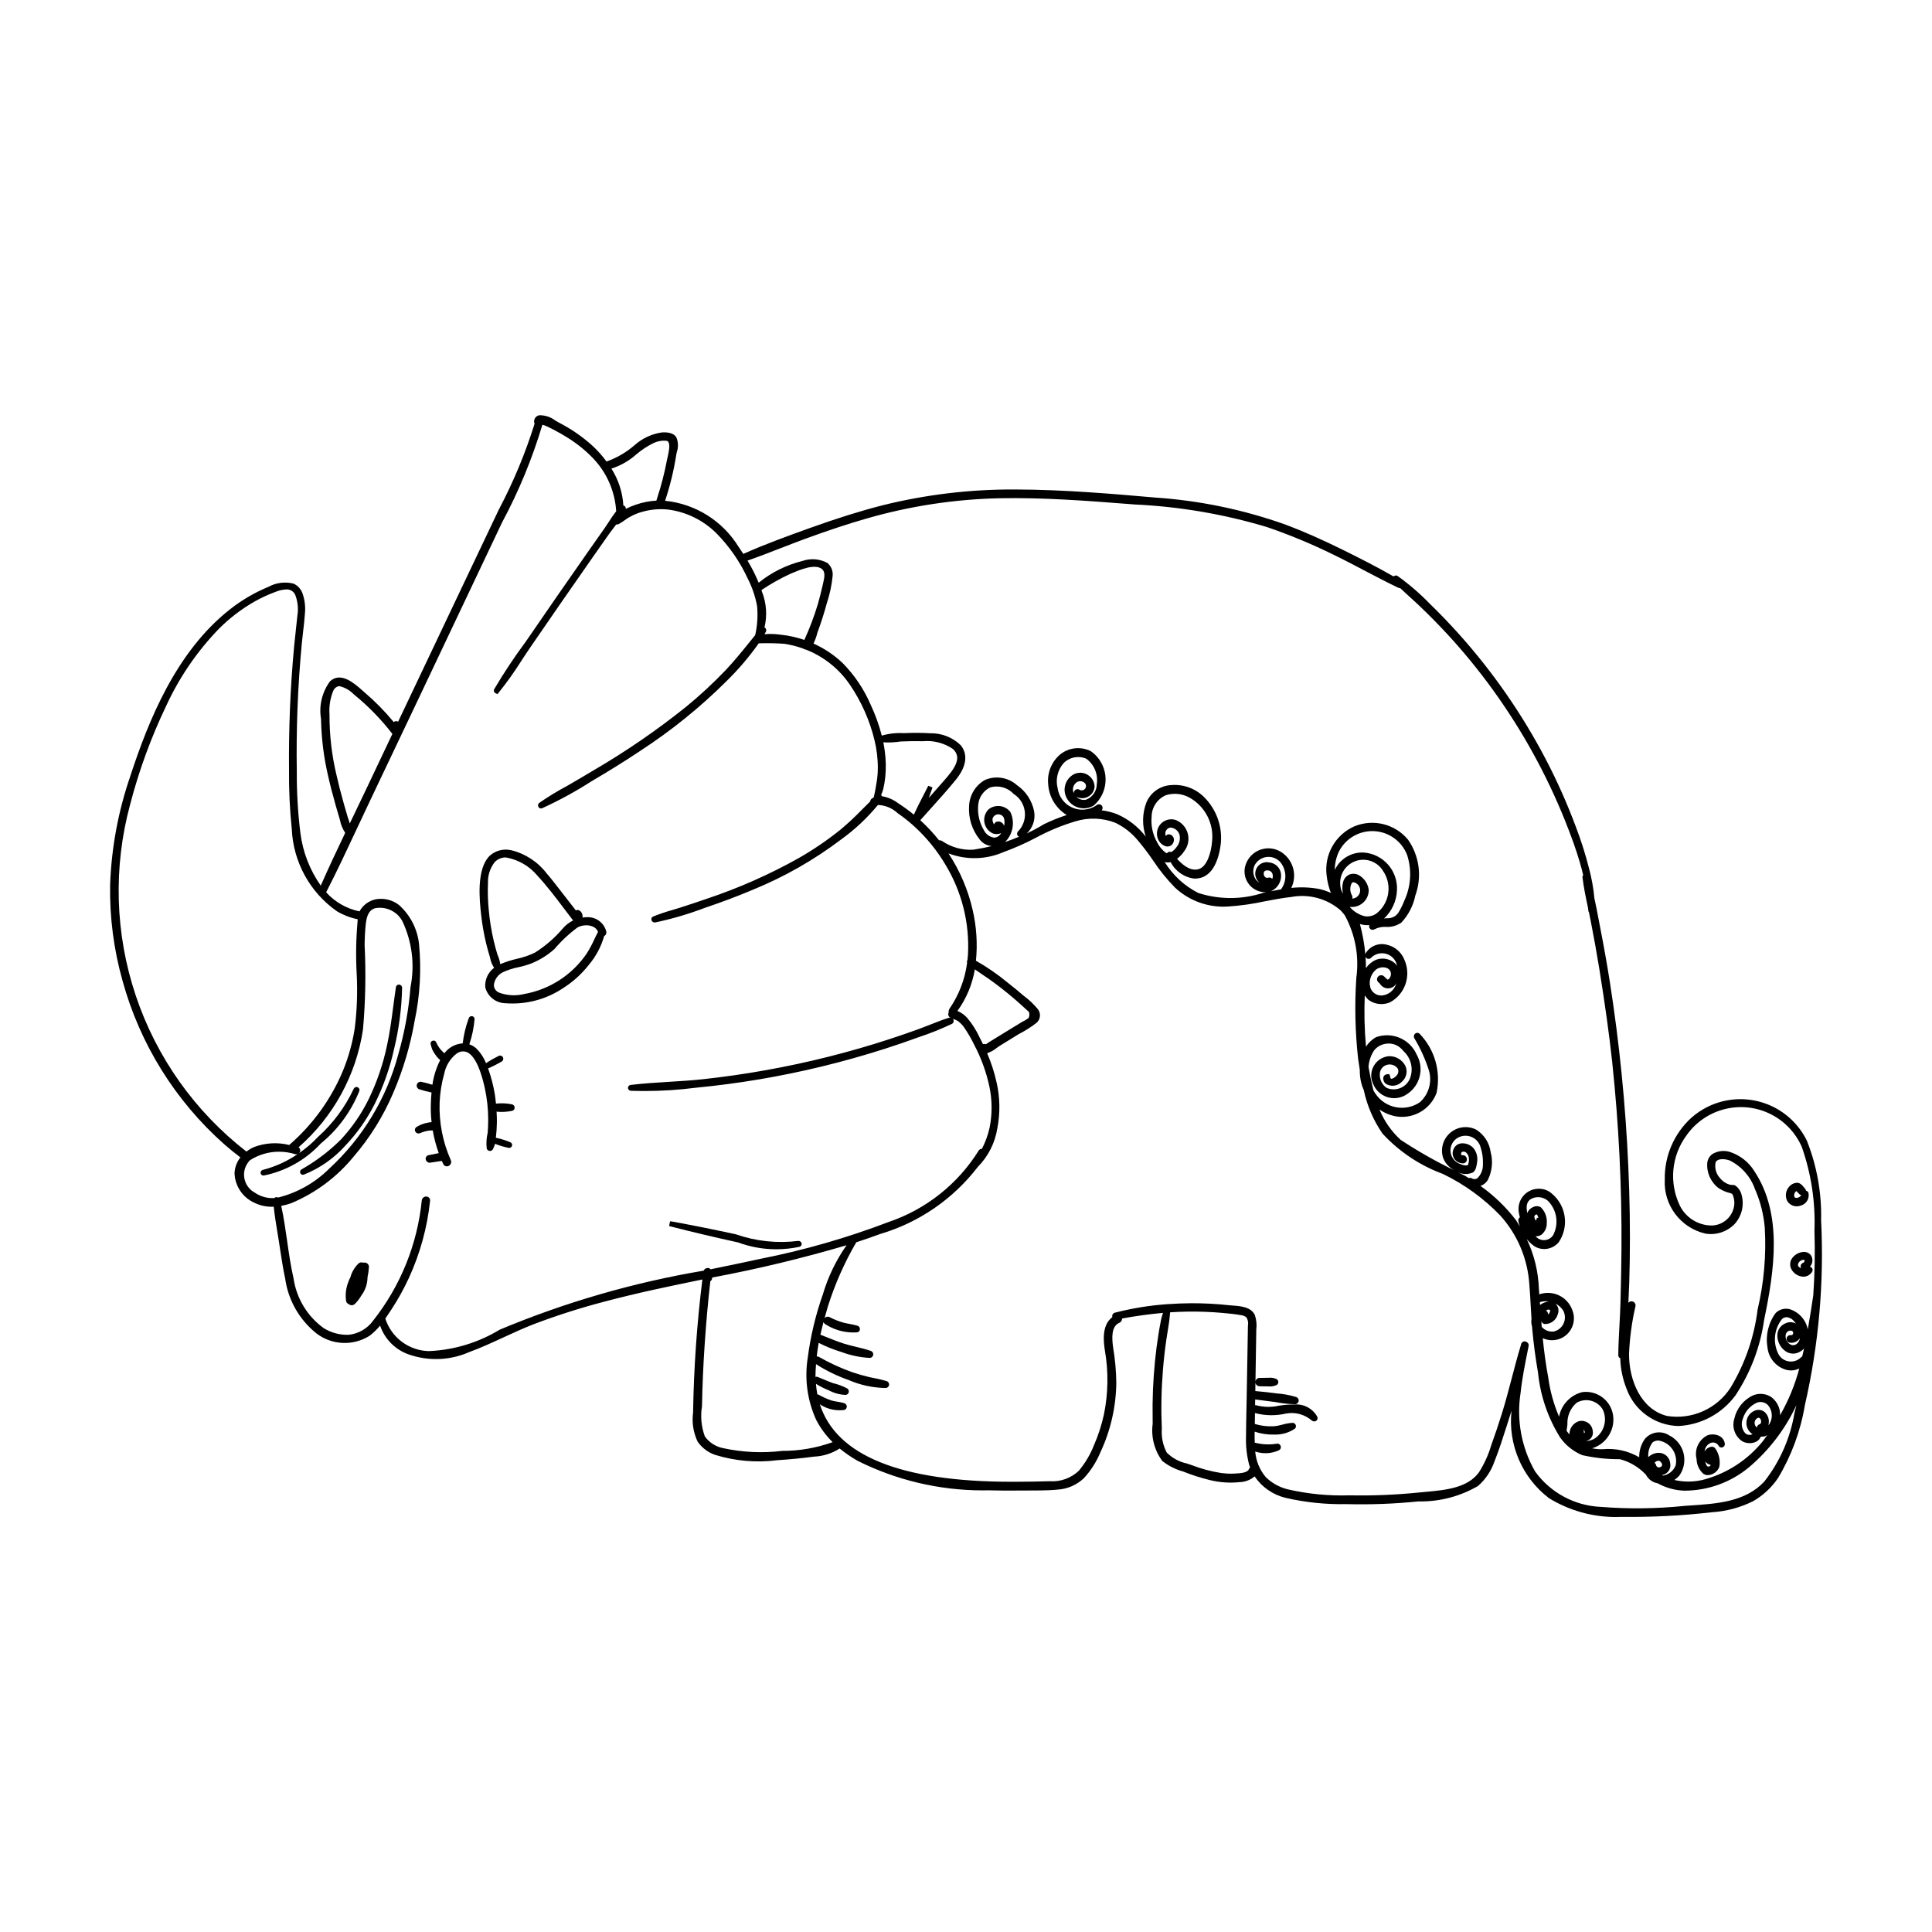 <?xml version="1.0" encoding="UTF-8"?>
<!-- Uploaded to: SVG Repo, www.svgrepo.com, Generator: SVG Repo Mixer Tools -->
<svg fill="#000000" width="800px" height="800px" version="1.1" viewBox="144 144 512 512" xmlns="http://www.w3.org/2000/svg">
 <g>
  <path d="m224.26 455.33c0.094 0 0.188-0.02 0.277-0.047 4.184-1.668 7.926-4.277 10.938-7.629 3.144-3.297 5.785-7.043 7.832-11.113 2.309-4.644 4.035-9.555 5.148-14.621 1.281-5.297 1.988-10.711 2.109-16.156 0-0.438-0.344-0.797-0.777-0.824-0.203-0.027-0.41 0.027-0.574 0.156-0.16 0.125-0.266 0.312-0.285 0.52-0.262 1.711-0.488 3.434-0.715 5.152-0.441 3.34-0.895 6.793-1.621 10.148-1.023 4.945-2.652 9.746-4.848 14.293-1.914 3.918-4.398 7.535-7.363 10.734-3.129 3.121-6.66 5.805-10.508 7.977-0.328 0.203-0.453 0.625-0.285 0.977 0.121 0.266 0.383 0.438 0.672 0.434z"/>
  <path d="m339.6 473.26c3.238 1.195 6.66 1.809 10.113 1.809 2.074 0 4.144-0.219 6.172-0.652 0.203-0.066 0.371-0.211 0.469-0.402l0.125-0.355-0.074-0.242c-0.125-0.379-0.504-0.617-0.902-0.559-5.559 0.688-11.199 0.09-16.488-1.754-5.559-1.211-11.211-2.348-16.773-3.367l-0.664-0.082-0.262 1.258 0.605 0.156c5.328 1.371 10.969 2.711 17.68 4.191z"/>
  <path d="m260.36 451.76c0.246-0.023 0.492-0.059 0.734-0.102 0.117 0.27 0.238 0.547 0.367 0.816 0.168 0.375 0.539 0.617 0.949 0.617 0.156 0 0.312-0.031 0.457-0.098 0.285-0.125 0.508-0.355 0.621-0.648 0.113-0.289 0.105-0.613-0.02-0.895-2.133-4.781-3.144-9.988-2.965-15.219 0.105-2.621 0.52-5.223 1.238-7.746 0.422-2.133 1.617-4.035 3.359-5.34 0.785-0.543 1.785-0.656 2.668-0.305 1.332 0.59 3.227 2.731 4.719 9.574 0.586 2.707 0.887 5.473 0.891 8.246 0.004 1.219-0.055 2.465-0.148 3.606h-0.004c-0.316 1.344-0.398 2.734-0.238 4.106 0.145 0.477 0.648 0.746 1.125 0.602 0.215-0.07 0.398-0.219 0.512-0.414 0.242-0.457 0.434-0.938 0.562-1.441 1.207 0.488 2.457 0.855 3.734 1.098 0.355-0.004 0.668-0.234 0.77-0.574 0.113-0.371-0.07-0.77-0.43-0.922-1.184-0.504-2.41-0.895-3.668-1.168l-0.188-0.02c0.16-1.332 0.254-2.695 0.277-4.059 0.016-0.957-0.031-1.922-0.082-2.879 0.441 0.043 0.883 0.082 1.328 0.082l0.004-0.004c0.949-0.004 1.898-0.102 2.828-0.297 0.465-0.145 0.727-0.637 0.586-1.102-0.094-0.305-0.344-0.535-0.652-0.609-1.402-0.281-2.844-0.348-4.266-0.195-0.086-0.824-0.156-1.648-0.293-2.461-0.387-2.344-0.988-4.644-1.793-6.875l0.07-0.016h-0.004c1.23-0.535 2.422-1.145 3.578-1.828 0.379-0.242 0.504-0.738 0.281-1.129-0.219-0.391-0.711-0.539-1.109-0.336-1.16 0.574-2.285 1.215-3.371 1.922-0.582-1.48-1.469-2.82-2.602-3.938-0.527-0.465-1.145-0.824-1.809-1.055 0.73-2.156 1.199-4.394 1.391-6.664 0.008-0.379-0.254-0.711-0.625-0.789-0.371-0.078-0.746 0.121-0.891 0.469-0.816 2.168-1.363 4.43-1.629 6.731-1.93 0.125-3.703 1.086-4.863 2.629-0.328-0.297-0.641-0.609-0.93-0.926-0.492-0.582-0.898-1.234-1.211-1.93-0.066-0.195-0.215-0.355-0.402-0.441-0.191-0.086-0.406-0.09-0.602-0.016-0.383 0.121-0.598 0.523-0.488 0.91 0.113 0.484 0.258 0.957 0.43 1.422 0.215 0.453 0.473 0.887 0.77 1.289 0.367 0.562 0.812 1.062 1.328 1.492-1.047 2.055-1.742 4.266-2.062 6.547-0.949-0.309-1.914-0.566-2.891-0.77-0.266-0.066-0.547-0.023-0.777 0.117-0.238 0.141-0.406 0.371-0.469 0.641-0.121 0.52 0.176 1.051 0.688 1.219 1.051 0.34 2.125 0.617 3.211 0.832-0.098 1-0.156 2.066-0.184 3.184-0.039 1.562 0.027 3.129 0.199 4.688-0.316 0.008-0.633 0.047-0.941 0.117-1.066 0.18-2.09 0.566-3.012 1.137-0.434 0.242-0.59 0.785-0.355 1.223 0.23 0.457 0.785 0.648 1.254 0.43 0.785-0.348 1.617-0.582 2.473-0.688 0.285-0.035 0.59-0.02 0.891-0.031 0.355 2.047 0.887 4.059 1.594 6.016l-2.684 0.535c-0.25 0.043-0.473 0.188-0.617 0.398-0.148 0.211-0.203 0.473-0.156 0.723 0.059 0.297 0.234 0.559 0.492 0.719 0.254 0.16 0.566 0.207 0.859 0.129z"/>
  <path d="m272.85 394.09c0.297 1.215 0.641 2.461 1.008 3.629h-0.004c0.172 0.984 0.543 1.926 1.09 2.766-1.621 1.207-2.504 3.164-2.34 5.176 0.625 2.438 2.797 4.156 5.312 4.203 0.633 0.051 1.266 0.074 1.898 0.074 4.793 0 9.473-1.426 13.449-4.098 2.609-1.652 4.91-3.742 6.809-6.176 1.871-2.215 3.246-4.805 4.035-7.59 0.258-0.133 0.453-0.363 0.539-0.641 0.055-0.184 0.062-0.375 0.027-0.559-0.547-2.191-2.484-3.75-4.742-3.812-0.523-0.016-1.047 0.016-1.562 0.094 0.137-0.766-0.223-1.531-0.898-1.914-0.27-0.141-0.598-0.129-0.855 0.039l-4.406-5.668c-1.066-1.383-2.168-2.812-3.312-4.121-2.336-3.074-5.66-5.254-9.41-6.172-2.004-0.469-4.109 0.055-5.652 1.414-3.688 3.5-2.738 12.023-2.332 15.664 0.285 2.59 0.734 5.16 1.348 7.691zm28.586-1.012v-0.004c-0.57 1.262-1.227 2.481-1.969 3.644-3.856 5.66-9.836 9.523-16.578 10.711-2.191 0.543-4.496 0.414-6.617-0.371-0.82-0.328-1.371-1.117-1.391-2.004 0.164-1.469 1.07-2.758 2.402-3.406 1.305-0.605 2.68-1.051 4.094-1.324 1.207-0.254 2.391-0.602 3.539-1.043 2.215-0.91 4.258-2.195 6.035-3.793 1.816-2.144 3.879-4.07 6.141-5.734 0.703-0.359 1.484-0.543 2.277-0.539 0.598-0.008 1.188 0.109 1.738 0.344 0.637 0.254 1.137 0.762 1.383 1.402-0.375 0.699-0.719 1.41-1.055 2.113zm-15.703 3.398-0.004-0.004c-1.52 0.734-3.121 1.281-4.769 1.629-1.5 0.34-2.965 0.812-4.383 1.414-0.133-0.891-0.387-1.754-0.762-2.574-0.367-1.211-0.695-2.434-0.977-3.637-0.625-2.672-1.062-5.387-1.309-8.121-0.242-2.41-0.312-4.84-0.207-7.262-0.059-1.949 0.559-3.859 1.746-5.41 0.758-0.832 1.84-1.301 2.969-1.281h0.043c3.297 0.582 6.277 2.32 8.406 4.906 2.488 2.684 4.762 5.691 6.957 8.602 0.797 1.055 1.59 2.102 2.441 3.191-1.09 0.535-2.055 1.293-2.828 2.227-2.109 2.465-4.578 4.594-7.328 6.316z"/>
  <path d="m626.61 467.36c0.172-7.215-1.113-14.391-3.781-21.098-2.293-4.668-6.344-8.238-11.262-9.918-4.922-1.684-10.309-1.34-14.977 0.949-1.574 0.773-3.039 1.754-4.352 2.918-4.602 4.188-7.176 10.156-7.055 16.379-0.371 6.746 4.156 12.789 10.742 14.32 2.848 0.488 5.754-0.457 7.766-2.531 1.855-2.031 2.566-4.856 1.902-7.519-0.219-1.125-0.875-2.117-1.828-2.754-0.363-0.086-0.738-0.121-1.109-0.102-0.395-0.082-0.77-0.215-1.129-0.398-0.68-0.355-1.277-0.848-1.754-1.449-1.012-1.121-1.43-2.66-1.117-4.137 0.605-1.219 2.812-0.836 3.738-0.48v-0.004c3.125 1.555 5.523 4.269 6.68 7.562 1.426 3.25 2.305 6.711 2.606 10.242 0.422 7.281-0.215 14.586-1.891 21.684-0.91 7.336-3.356 14.398-7.18 20.727-1.777 2.738-4.309 4.902-7.293 6.234-2.981 1.328-6.281 1.766-9.508 1.262-6.992-1.746-10.109-9.516-10.102-16.414 0.18-4.277 0.754-8.531 1.715-12.703 0.105-0.578-0.27-1.133-0.844-1.25-0.391-0.09-0.797 0.062-1.039 0.383 0.184-3.5 0.301-7.109 0.359-10.996 0.129-8.309 0-16.707-0.375-24.965h0.004c-0.723-16.488-2.367-32.922-4.926-49.227-0.695-4.402-1.504-8.969-2.477-13.965l-0.43-2.25c-0.367-1.949-0.738-3.918-1.16-5.785-0.25-2.684-0.723-5.34-1.422-7.941-0.93-3.676-2.074-7.297-3.422-10.836-2.316-6.242-5.023-12.324-8.109-18.219-6.242-11.91-13.941-23-22.918-33.016-2.445-2.731-5.039-5.43-7.695-8.008-2.621-2.715-5.484-5.188-8.551-7.391-0.344-0.242-0.809-0.199-1.105 0.098-4.394-2.527-8.961-4.832-13.258-6.961-5.644-2.793-10.676-5.012-15.398-6.789l-0.004 0.004c-11.113-3.957-22.723-6.367-34.492-7.16-10.77-0.941-24.172-2.117-37.043-2.141-11.906-0.078-23.777 1.34-35.332 4.215-5.824 1.492-12.109 3.465-19.23 6.023-5.82 2.098-11.836 4.266-17.566 6.832-0.426-0.66-0.859-1.312-1.293-1.938v0.004c-4.238-6.848-11.422-11.336-19.438-12.141 1.316-3.945 2.305-7.996 2.949-12.105 0.035-0.238 0.094-0.504 0.152-0.789 0.453-1.289 0.41-2.699-0.129-3.953-0.617-0.953-1.875-1.387-3.797-1.273v-0.004c-2.699 0.391-5.227 1.57-7.262 3.387-2.184 1.898-4.707 3.367-7.438 4.328-1.094-1.492-2.328-2.883-3.68-4.144-2.723-2.461-5.758-4.551-9.027-6.215-0.23-0.121-0.5-0.281-0.789-0.457-1.223-0.953-2.731-1.465-4.277-1.449-0.438 0.062-0.828 0.297-1.09 0.652s-0.371 0.797-0.305 1.234c0.016 0.129 0.055 0.258 0.105 0.383-2.457 7.852-5.625 15.457-9.469 22.727l-11.695 24.617c-5.004 10.531-10.004 21.062-14.996 31.598v0.004c-0.172-0.094-0.359-0.148-0.555-0.152-0.227 0.008-0.445 0.098-0.613 0.25-2.332-2.828-4.902-5.449-7.691-7.832-0.215-0.184-0.449-0.391-0.695-0.609-2.102-1.863-5.617-4.969-8.488-2.371-2.125 2.875-2.988 6.496-2.387 10.02l0.02 0.844c0.141 4.711 0.742 9.395 1.801 13.984 0.547 2.469 1.234 5.144 2.098 8.176 0.355 1.258 0.723 2.516 1.086 3.707v-0.004c0.227 1.23 0.703 2.402 1.398 3.445-2.203 4.602-4.414 9.293-6.477 13.984-2.906-4.129-4.762-8.91-5.394-13.922-0.668-5.383-0.988-10.801-0.953-16.223-0.098-5.668-0.031-11.418 0.191-17.082 0.223-5.676 0.609-11.41 1.145-17.043 0.098-1.035 0.219-2.07 0.34-3.106 0.184-1.547 0.367-3.144 0.473-4.707v-0.004c0.18-1.781-0.027-3.582-0.609-5.273-0.398-1.184-1.266-2.152-2.398-2.672-2.266-0.57-4.664-0.258-6.707 0.875-3.664 1.512-7.098 3.527-10.203 5.988-14.234 11.188-21.562 29.473-26.355 44.141v0.004c-3.195 9.266-4.996 18.957-5.352 28.75-0.152 8.645 0.965 17.262 3.316 25.574 4.598 16.691 13.93 31.691 26.871 43.191 1.355 1.188 2.773 2.344 4.34 3.539v-0.004c-0.945 1.188-1.488 2.644-1.555 4.164 0.098 3.258 1.969 6.199 4.879 7.668 1.688 0.906 3.594 1.332 5.508 1.234 0.23 2.25 0.602 4.5 0.961 6.688 0.141 0.852 0.281 1.703 0.414 2.555l0.301 1.957c0.391 2.578 0.793 5.238 1.348 7.789 0.789 5.734 3.75 10.949 8.27 14.566 4.098 3.148 9.719 3.41 14.09 0.66 1.035-0.793 1.973-1.699 2.805-2.707 1.238 3.629 4.102 6.473 7.734 7.691 5.184 1.773 10.844 1.539 15.859-0.664 3.113-1.141 6.164-2.547 9.113-3.91 2.617-1.207 5.324-2.453 8.043-3.504h0.004c5.977-2.269 12.074-4.223 18.258-5.852 8.922-2.391 18.164-4.301 26.395-5.984v0.004c-1.449 11.691-2.273 23.453-2.461 35.234-0.355 2.637 0.059 5.316 1.195 7.723 1.141 1.652 2.785 2.894 4.691 3.535 5.305 1.621 10.895 2.102 16.398 1.402 3.312-0.215 6.641-0.535 9.84-0.961l0.004 0.004c2.387-0.117 4.703-0.855 6.715-2.148 1.504 1.23 3.109 2.332 4.801 3.285 10.262 5.125 21.57 7.797 33.039 7.812 0.48 0 0.965-0.004 1.441-0.016 2.832 0.078 5.891 0.098 9.352 0.055 3.012-0.039 6.106 0.059 9.102-0.242 2.613-0.152 5.09-1.227 6.988-3.027 1.844-2.008 3.32-4.324 4.367-6.844 2.719-5.793 4.156-12.102 4.223-18.496-0.043-3.106-0.324-6.203-0.84-9.262-0.363-2.594-0.508-5.684 1.664-6.586h-0.004c0.453-0.188 0.734-0.641 0.711-1.129 3.562-0.664 7.191-1.16 10.832-1.492-0.188 0.582-0.348 1.16-0.488 1.742-0.27 1.293-0.488 2.598-0.699 3.898-0.359 2.199-0.664 4.535-0.926 7.144h0.004c-0.508 5.062-0.719 10.148-0.625 15.238 0.012 0.438 0.012 0.898 0.012 1.371h-0.004c-0.461 3.496 0.457 7.035 2.559 9.863 1.637 1.289 3.516 2.234 5.523 2.785 2.312 0.93 4.691 1.691 7.113 2.277 2.551 0.625 5.191 0.809 7.805 0.539 1.473-0.035 2.891-0.57 4.019-1.523 1.93 2.848 4.856 4.875 8.199 5.684 5.281 1.215 10.695 1.773 16.113 1.664 6.367 0.164 12.734-0.074 19.07-0.719 0.223 0.004 0.441 0.004 0.66 0.004 5.332 0 10.566-1.418 15.172-4.102 1.98-1.742 3.469-3.965 4.332-6.457 1.191-2.973 2.18-6.066 3.133-9.059l0.145-0.438c0.418-1.309 0.84-2.637 1.258-3.977v0.004c-0.977 8.93 2.793 17.723 9.934 23.172 5.328 3.262 11.457 4.988 17.707 4.988 0.5 0 1.008-0.012 1.52-0.035 8.012 0.098 16.023-0.316 23.984-1.234 3.762-0.238 7.438-1.223 10.816-2.891 2.656-1.508 4.93-3.609 6.644-6.141 3.574-5.938 5.996-12.496 7.133-19.332 3.684-16.066 5.129-32.566 4.301-49.031zm-58.398 75.98c-6.926-0.305-13.328-3.758-17.387-9.375-3.613-6.293-4.977-13.633-3.859-20.805 0.41-3.856 1.191-7.742 1.949-11.508l0.188-0.926c0.117-0.57-0.242-1.117-1.043-1.266-0.465 0-0.867 0.328-0.961 0.781l-0.074 0.32c-0.867 2.848-1.633 5.769-2.375 8.602-0.809 3.078-1.645 6.262-2.602 9.348-0.891 2.867-1.855 5.742-2.883 8.582-0.746 2.508-1.836 4.902-3.242 7.109-3.016 4.144-8.887 4.68-14.055 5.156-0.602 0.055-1.191 0.109-1.758 0.168l-0.004-0.004c-6.129 0.629-12.297 0.883-18.457 0.758-5.508 0.176-11.02-0.359-16.391-1.594-2.195-0.535-4.207-1.656-5.82-3.242-1.609-1.914-2.586-4.285-2.789-6.777 2.074 0.703 4.34 0.578 6.324-0.348 0.387-0.215 0.57-0.68 0.43-1.105-0.129-0.422-0.543-0.688-0.98-0.629-1.969 0.328-3.981 0.234-5.906-0.27-0.039-1.004-0.039-1.996-0.023-2.914 1.68 0.566 3.449 0.828 5.223 0.773 1.949 0.07 3.867-0.484 5.473-1.586 0.164-0.176 0.254-0.41 0.246-0.652s-0.113-0.473-0.289-0.637c-0.172-0.152-0.395-0.238-0.625-0.234-0.906 0.059-1.805 0.219-2.676 0.477-0.777 0.223-1.57 0.371-2.375 0.438-1.668 0.074-3.336-0.133-4.938-0.617l0.047-2.891c2.699 0.719 5.531 0.762 8.254 0.121 2.445-0.441 4.961 0.25 6.836 1.879 0.168 0.145 0.383 0.219 0.602 0.219 0.195 0 0.391-0.062 0.551-0.172 0.34-0.254 0.449-0.715 0.258-1.094-1.223-2.176-3.606-3.438-6.094-3.223-1.355-0.008-2.711 0.098-4.047 0.316-2.027 0.461-4.137 0.414-6.141-0.137-0.066-0.023-0.121 0.02-0.188 0.012l0.023-1.527c0.828 0.109 1.66 0.219 2.484 0.324 0.934 0.117 1.871 0.234 2.766 0.355v-0.008c1.762 0.359 3.547 0.555 5.344 0.59 0.477-0.02 0.871-0.379 0.934-0.855 0.059-0.473-0.23-0.922-0.688-1.062-1.707-0.508-3.465-0.832-5.246-0.957-1.766-0.227-3.652-0.461-5.559-0.613l0.035-2.269v-0.004c0.035 0.543 0.477 0.969 1.02 0.992 0.793 0.035 1.574 0.043 2.367 0.043 0.152 0.016 0.301 0.023 0.453 0.023h-0.004c0.621 0 1.234-0.133 1.797-0.387 0.43-0.266 0.559-0.828 0.297-1.254-0.105-0.141-0.234-0.258-0.387-0.348-0.668-0.285-1.398-0.391-2.125-0.312-0.801 0-1.594 0.012-2.394 0.039-0.559 0.031-1.004 0.484-1.02 1.043l0.219-13.828v-0.004c0.164-1.297 0.039-2.621-0.371-3.867-1-2.164-3.797-2.375-5.84-2.527-0.336-0.023-0.648-0.051-0.934-0.078-3.363-0.367-6.746-0.543-10.133-0.531-1.988 0.012-4.035 0.09-6.363 0.25h0.004c-4.672 0.332-9.309 1.086-13.844 2.254-0.25 0.062-0.461 0.223-0.582 0.445-0.125 0.223-0.152 0.488-0.074 0.73-3.008 2.176-2.269 6.977-1.973 8.91 0.961 5.59 0.871 11.309-0.262 16.867-0.605 2.781-1.48 5.5-2.621 8.113-0.969 2.477-2.328 4.781-4.035 6.824-2.059 1.957-4.84 2.961-7.676 2.773-3.074 0.102-6.117 0.129-8.945 0.145-0.379 0-0.746 0.004-1.121 0.004-29.473 0-46.512-6.914-50.891-20.531h0.004c1.551 1.039 3.375 1.586 5.242 1.578 0.41 0 0.82-0.023 1.227-0.074 0.398-0.117 0.672-0.484 0.672-0.898 0-0.414-0.266-0.781-0.664-0.902-0.598-0.176-1.211-0.309-1.828-0.395-0.539-0.07-1.07-0.176-1.59-0.324-1.191-0.414-2.344-0.938-3.438-1.562-0.086-0.047-0.184-0.016-0.277-0.031-0.18-0.93-0.305-1.871-0.379-2.816 1.102 0.684 2.262 1.27 3.469 1.75 1.344 0.711 2.828 1.117 4.348 1.184 0.512-0.016 0.91-0.441 0.898-0.953-0.012-0.328-0.191-0.625-0.477-0.785-1.191-0.625-2.457-1.094-3.766-1.398-0.832-0.305-1.652-0.648-2.469-0.992-0.512-0.211-1.023-0.43-1.543-0.637-0.188-0.074-0.398-0.078-0.59-0.008-0.004-1.125 0.074-2.25 0.156-3.375 2.684 1.719 5.559 3.121 8.57 4.176 3.113 1.355 6.469 2.086 9.863 2.144h0.016c0.461-0.012 0.848-0.359 0.906-0.82 0.059-0.457-0.227-0.891-0.668-1.02-1.488-0.426-2.996-0.77-4.519-1.039-1.586-0.375-3.144-0.82-4.621-1.324-3.078-1.105-6.051-2.481-8.891-4.102-0.152-0.055-0.312-0.07-0.473-0.047 0.141-1.211 0.289-2.418 0.523-3.617v0.004c1.918 0.98 3.922 1.789 5.984 2.41 2.418 0.906 4.961 1.438 7.539 1.578 0.254-0.008 0.496-0.117 0.672-0.305 0.172-0.184 0.266-0.434 0.258-0.688-0.012-0.402-0.273-0.75-0.656-0.871-1.27-0.438-2.586-0.754-3.856-1.059-1.078-0.262-2.195-0.527-3.262-0.867-1.648-0.523-3.281-1.18-4.859-1.82l-1.367-0.547c0.238-1.066 0.512-2.18 0.824-3.379 0.07 0.25 0.234 0.465 0.461 0.59 2.227 1.445 4.82 2.211 7.469 2.207 0.332 0 0.668-0.012 1-0.035h0.004c0.398-0.066 0.695-0.398 0.715-0.805 0.031-0.426-0.234-0.816-0.641-0.949-0.684-0.195-1.379-0.355-2.082-0.473-0.543-0.098-1.078-0.203-1.613-0.34v0.004c-1.297-0.363-2.555-0.859-3.746-1.492-0.449-0.211-0.984-0.086-1.293 0.309 0.258-0.949 0.52-1.898 0.836-2.969v-0.004c1.875-5.981 4.41-11.73 7.566-17.145 2.164-0.707 4.281-1.441 6.262-2.176 10.32-3.035 19.41-9.273 25.953-17.812 2.742-2.769 4.547-6.328 5.164-10.176 0.785-4.008 0.727-8.133-0.168-12.117-0.59-2.684-1.438-5.301-2.523-7.824 0.922-0.312 1.777-0.789 2.527-1.406 0.289-0.211 0.566-0.406 0.812-0.562 1.719-1.047 3.434-2.102 5.106-3.141l0.004 0.004c1.594-0.824 3.117-1.785 4.543-2.875 0.555-0.43 0.91-1.066 0.988-1.762 0.07-0.617-0.074-1.238-0.418-1.754l-0.148-0.207h0.004c-1.098-1.324-2.352-2.508-3.731-3.527-1.426-1.23-2.879-2.414-4.289-3.512v-0.004c-2.617-2.164-5.414-4.094-8.367-5.769 0.445-4.481 0.152-9.004-0.859-13.395-1.215-5.359-3.391-10.457-6.414-15.047 4.707 1.789 9.922 1.668 14.543-0.332 2.949-1.074 5.82-2.348 8.598-3.809 3.344-1.809 6.863-3.269 10.5-4.363 3.465-1.059 7.184-0.926 10.559 0.383 2.309 1.102 4.348 2.695 5.973 4.672 1.438 1.699 2.785 3.473 4.039 5.316 1.699 2.578 3.644 4.984 5.805 7.188 3.824 3.578 8.969 5.391 14.191 5.012 3.207-0.215 6.398-0.668 9.539-1.355 2.301-0.441 4.684-0.902 7.094-1.164 4.684-0.875 9.512 0.441 13.098 3.574 0.23 0.289 0.477 0.566 0.699 0.797 0.145 0.176 0.285 0.355 0.379 0.484 2.777 5.062 3.848 10.887 3.055 16.605-0.473 7.16-0.309 14.348 0.484 21.48 0.137 0.98 0.285 1.973 0.438 2.863-0.023 1.137 0.102 2.269 0.363 3.375 0.16 0.684 0.391 1.348 0.684 1.98 0.879 4.141 2.566 8.062 4.969 11.543 4.406 4.781 9.883 8.441 15.984 10.684 5.691 2.746 10.848 6.484 15.227 11.035 4.598 5.09 7.32 11.602 7.715 18.449 0.164 1.859 0.262 3.719 0.359 5.586 0.062 1.145 0.121 2.297 0.203 3.312v-0.004c-0.055 0.371-0.066 0.75-0.039 1.125 0.016 0.289 0.074 0.574 0.172 0.848l0.07 0.812c0.344 3.805 0.859 7.691 1.523 11.504 0.609 6.109 2.617 11.996 5.871 17.207 1.473 2.074 3.504 3.691 5.859 4.664 3.148 0.707 6.363 1.066 9.594 1.066h0.363c2.648 0.691 5.047 2.121 6.914 4.121 0.609 1.203 1.758 2.043 3.09 2.266 2.168 1.199 4.594 1.871 7.074 1.961 6.309-0.004 12.41-2.227 17.242-6.281 5.289-4.5 9.539-10.086 12.469-16.379-0.176 0.742-0.355 1.48-0.543 2.223h0.004c-1.121 6.59-3.867 12.793-7.992 18.047-5.019 5.352-12.461 5.844-19.656 6.32l-1.492 0.102 0.004 0.004c-7.371 0.758-14.797 0.844-22.18 0.258zm-93.262-9.961c-0.359 0.945-2.336 1.055-3.656 1.125l0.004 0.004c-1.262 0.07-2.527 0.016-3.781-0.164-2.625-0.414-5.199-1.105-7.68-2.062-0.402-0.148-0.836-0.289-1.285-0.438-2.031-0.422-3.894-1.434-5.359-2.906-0.996-1.918-1.445-4.07-1.297-6.223-0.227-5.223-0.129-10.449 0.293-15.656 0.211-2.672 0.527-5.434 0.93-8.203 0.188-1.293 0.391-2.586 0.613-3.871 0.148-0.875 0.227-1.742 0.309-2.602 0.02-0.203 0.035-0.402 0.055-0.605 1.691-0.109 3.246-0.172 4.727-0.188h0.004c3.055-0.039 6.109 0.074 9.156 0.348l0.348 0.035c1.434 0.129 2.906 0.262 4.379 0.531 0.57 0.039 1.117 0.238 1.578 0.578 0.426 0.645 0.582 1.434 0.434 2.191l-0.012 0.418c-0.102 6.445-0.215 12.891-0.336 19.332l-0.055 2.734c-0.051 2.289-0.098 4.582-0.109 6.848l0.004 0.004c-0.094 2.527 0.18 5.059 0.809 7.512 0.078 0.262 0.164 0.523 0.262 0.777-0.148 0.129-0.262 0.297-0.332 0.48zm-227.23-42.336c1.758-2.68 3.316-5.488 4.656-8.402 2.961-6.453 4.852-13.344 5.602-20.402 0.035-0.277-0.047-0.555-0.219-0.77-0.176-0.215-0.43-0.352-0.707-0.375-0.629-0.066-1.195 0.383-1.273 1.012-1.164 11.641-5.641 22.707-12.902 31.887-1.516 2.098-3.852 3.457-6.426 3.738-2.352 0.094-4.68-0.523-6.68-1.773-4.328-3.133-7.207-7.891-7.977-13.18-0.746-3.246-1.23-6.621-1.695-9.883-0.438-3.07-0.891-6.238-1.566-9.328 0.906-0.164 1.797-0.402 2.66-0.715 6.43-2.691 12.102-6.922 16.512-12.32 4.359-5.062 7.91-10.777 10.52-16.93 2.621-6.109 4.523-12.504 5.656-19.055 1.426-6.68 1.82-13.535 1.172-20.336-0.422-4.008-2.324-7.715-5.336-10.398-1.719-1.32-3.91-1.867-6.051-1.512-1.871 0.371-3.484 1.551-4.398 3.223-3.406-0.707-6.504-2.477-8.836-5.059 2.852-5.531 5.531-11.262 8.125-16.809 1.188-2.539 2.375-5.074 3.578-7.602 3.871-8.113 7.727-16.23 11.574-24.348 7.797-16.414 15.578-32.824 23.336-49.23 4.43-8.258 8.016-16.941 10.699-25.918 0.418 0.109 0.824 0.258 1.219 0.445 0.582 0.277 1.16 0.562 1.73 0.859 1.359 0.703 2.594 1.406 3.769 2.156 2.461 1.527 4.727 3.359 6.731 5.449 3.629 3.805 5.789 8.773 6.106 14.02-0.688 0.883-1.328 1.805-1.918 2.754-0.363 0.559-0.715 1.105-1.078 1.625-1.438 2.039-2.871 4.082-4.305 6.121-2.809 4.008-5.606 8.023-8.395 12.051-2.789 4.023-5.562 8.051-8.316 12.078v-0.004c-2.992 4.031-5.769 8.215-8.32 12.535-0.191 0.348-0.082 0.781 0.246 1l0.621 0.301 0.363-0.438v-0.004c2.133-2.656 4.109-5.434 5.926-8.316 0.789-1.199 1.57-2.398 2.375-3.57 2.769-4.035 5.543-8.066 8.328-12.09 2.781-4.023 5.578-8.039 8.387-12.047 1.43-2.043 2.863-4.082 4.301-6.121 0.41-0.578 0.859-1.164 1.32-1.758 0.156-0.203 0.316-0.406 0.469-0.609l-0.004-0.004c0.234 0.031 0.473-0.008 0.684-0.113 0.539-0.305 1.055-0.641 1.555-1 1.406-1.035 2.996-1.797 4.684-2.246 2.254-0.645 4.613-0.844 6.945-0.582 4.734 0.641 9.133 2.793 12.547 6.129 3.527 3.543 6.402 7.684 8.484 12.23 1.16 2.273 1.98 4.703 2.438 7.215 0.242 2.574 0.074 5.172-0.5 7.691-0.539 0.66-1.074 1.324-1.609 1.988-1.957 2.422-3.981 4.922-6.156 7.223-3.312 3.477-6.836 6.746-10.551 9.785-7.707 6.176-15.855 11.777-24.379 16.754-2.41 1.449-4.836 2.875-7.254 4.269h-0.004c-2.504 1.336-4.93 2.812-7.262 4.43-0.336 0.258-0.43 0.723-0.227 1.09 0.203 0.352 0.637 0.492 1.004 0.328 4.496-2.055 8.84-4.426 12.996-7.098 4.707-2.762 8.941-5.398 12.934-8.059l-0.004-0.004c8.289-5.379 15.992-11.609 22.988-18.586 3.113-3.059 5.945-6.387 8.465-9.949 2.269-0.07 4.535-0.031 6.723 0.117h-0.004c1.715 0.254 3.398 0.68 5.027 1.266 0.223 0.164 0.488 0.262 0.762 0.285 0.25 0.098 0.496 0.199 0.742 0.305 4.43 1.906 8.219 5.035 10.926 9.027 3.016 4.441 5.215 9.387 6.488 14.602 0.617 2.496 0.918 5.059 0.895 7.629-0.016 1.41-0.16 2.816-0.426 4.203-0.168 1.141-0.391 2.281-0.664 3.406-0.18 0.09-0.355 0.199-0.52 0.32-0.238 0.176-0.391 0.449-0.418 0.746-0.688 0.672-1.367 1.352-2.043 2.035l-0.004-0.004c-1.82 1.895-3.738 3.691-5.746 5.383-3.488 2.805-7.188 5.332-11.066 7.555-7.793 4.375-15.984 8-24.465 10.828-2.375 0.82-4.762 1.617-7.16 2.383-0.66 0.211-1.332 0.41-2.004 0.609h0.004c-1.707 0.473-3.383 1.043-5.023 1.703-0.375 0.152-0.574 0.566-0.457 0.957 0.133 0.422 0.555 0.684 0.992 0.617 4.481-0.945 8.883-2.238 13.16-3.871 4.481-1.504 8.773-3.121 12.742-4.805 8.348-3.41 16.215-7.894 23.402-13.34 3.617-2.609 6.883-5.672 9.719-9.113 1.941 0.059 3.789 0.824 5.203 2.148 1.707 1.176 3.324 2.477 4.836 3.894 3.066 2.867 5.711 6.156 7.852 9.77 4.348 7.16 6.426 15.469 5.973 23.832-0.031 0.484-0.078 0.969-0.133 1.445-0.148 0.227-0.18 0.508-0.094 0.762-0.574 4.367-2.18 8.535-4.68 12.16-0.184 0.316-0.258 0.684-0.215 1.047-0.223 0.426-0.086 0.949 0.316 1.211 0.078 0.051 0.16 0.066 0.238 0.109l-0.004 0.004c-0.121-0.035-0.246-0.043-0.371-0.023-1.715 0.523-3.41 1.195-5.047 1.844-0.969 0.383-1.938 0.766-2.914 1.125-2.715 0.984-5.406 1.914-7.992 2.754-5.188 1.699-10.562 3.246-15.984 4.609v0.004c-10.992 2.766-22.156 4.766-33.422 5.988-2.961 0.32-5.992 0.5-8.922 0.684-3.344 0.203-6.801 0.418-10.145 0.82-0.414 0.027-0.734 0.371-0.73 0.785 0.004 0.41 0.332 0.75 0.746 0.766 1.211 0.039 2.422 0.062 3.633 0.062v0.004c4.562-0.004 9.117-0.297 13.641-0.879 5.539-0.531 11.152-1.27 16.688-2.199 11.27-1.902 22.391-4.606 33.273-8.086 3.074-0.984 6.129-2.031 9.059-3.106 3.019-0.996 5.977-2.18 8.848-3.547 0.414-0.262 0.547-0.805 0.293-1.227-0.043-0.078-0.129-0.109-0.191-0.168 0.164 0.066 0.324 0.168 0.488 0.227 0.332 0.102 0.648 0.246 0.945 0.43 0.672 0.496 1.258 1.105 1.727 1.797 0.984 1.445 1.863 2.965 2.621 4.539 1.832 3.473 3.176 7.176 4 11.012 0.762 3.59 0.781 7.293 0.066 10.895-0.434 1.953-1.117 3.848-2.035 5.625-0.117-0.004-0.23 0.016-0.34 0.051-0.215 0.07-0.395 0.215-0.512 0.41-5.535 8.891-13.98 15.586-23.902 18.945-10.98 4.191-22.297 7.445-33.828 9.73-4.434 0.969-8.895 1.883-13.359 2.801h0.004c-0.164-0.254-0.461-0.391-0.758-0.348-0.457 0.008-0.871 0.281-1.051 0.703-18.559 3.125-36.691 8.375-54.051 15.641-5.691 3.457-12.164 5.41-18.816 5.68-5.273-0.141-9.883-3.598-11.496-8.617 0.531-0.758 1.043-1.539 1.605-2.402zm-25.445-189.31c0.652 1.742 0.836 3.625 0.531 5.461-0.113 1.129-0.238 2.258-0.363 3.387-0.168 1.523-0.34 3.055-0.484 4.582-0.512 5.477-0.887 11.039-1.109 16.535-0.219 5.41-0.305 10.887-0.254 16.262v0.004c-0.055 5.25 0.191 10.496 0.73 15.719 0.379 8.738 4.805 16.805 11.973 21.816 1.699 1.008 3.555 1.723 5.488 2.109-0.02 0.199-0.027 0.398-0.023 0.598-0.414 4.566-0.492 9.156-0.242 13.738 0.262 4.848 0.094 9.711-0.504 14.531-0.602 3.906-1.664 7.731-3.168 11.387-3.164 7.531-8.027 14.227-14.203 19.57-3.07-0.762-6.297-0.578-9.258 0.523-0.742 0.32-1.441 0.73-2.078 1.223-13.645-10.586-23.852-24.973-29.336-41.348s-5.996-34.004-1.477-50.672c2.352-9.051 5.578-17.852 9.633-26.281 3.449-7.457 8.129-14.281 13.836-20.195 2.844-2.859 6.066-5.32 9.574-7.312 1.789-1.004 3.656-1.859 5.582-2.562 0.875-0.355 1.805-0.559 2.75-0.602 1.047-0.07 2.019 0.547 2.402 1.527zm-12.941 150.97c0.242-0.438 0.535-0.84 0.875-1.203 2.301-1.492 4.984-2.285 7.723-2.285 1.5 0 2.992 0.234 4.418 0.688 0.254 0.02 0.508-0.043 0.719-0.184-2.832 1.969-5.988 3.422-9.328 4.297-0.422 0.047-0.727 0.43-0.68 0.852 0.043 0.395 0.387 0.684 0.785 0.66l0.098-0.004v-0.004c5.781-1.168 11.051-4.129 15.055-8.461 4.539-3.707 8.059-8.504 10.234-13.945 0.133-0.398-0.066-0.832-0.457-0.992-0.391-0.16-0.836 0.012-1.023 0.391-2.266 4.852-5.488 9.195-9.469 12.777-1.539 1.645-3.258 3.109-5.125 4.367 0.199-0.152 0.336-0.371 0.387-0.613 0.082-0.391-0.09-0.789-0.426-0.996 9.195-8.043 15.242-19.082 17.07-31.164 0.664-7.457 0.809-14.953 0.438-22.43 0.027-2.184 0.129-3.984 0.316-5.66 0.273-2.422 1.008-3.644 2.398-4.086v-0.004c2.902-0.586 5.852 0.785 7.273 3.383 2.586 5.438 3.352 11.559 2.18 17.461-0.48 6.043-1.566 12.023-3.242 17.848-3.098 11.648-9.453 22.168-18.324 30.324-3.734 3.723-8.406 6.363-13.516 7.641-0.34-0.18-0.754-0.121-1.035 0.141-1.852 0.109-3.688-0.41-5.207-1.473-2.609-1.438-3.562-4.711-2.137-7.324zm111.58-187.52c-0.07 0.32-0.137 0.609-0.184 0.836l0.004-0.004c-0.633 3.348-1.484 6.648-2.551 9.883-0.094 0.254-0.172 0.512-0.23 0.773-1.867 0.102-3.711 0.469-5.477 1.086-0.91 0.297-1.793 0.668-2.641 1.113 0.059-0.328-0.102-0.656-0.395-0.816-0.074-0.043-0.156-0.074-0.242-0.09-0.207-3.481-1.297-6.848-3.168-9.785 2.441-0.77 4.691-2.055 6.598-3.766 1.426-1.215 3.004-2.242 4.688-3.059 1.004-0.449 2.106-0.641 3.199-0.551 0.238 0.008 0.457 0.121 0.594 0.312 0.559 0.793 0.09 2.84-0.195 4.062zm29.988 24.086c2.18-0.848 4.359-1.699 6.555-2.504 5.992-2.191 11.277-3.938 16.168-5.34 11.461-3.312 23.305-5.121 35.234-5.383 11.57-0.23 23.336 0.676 34.699 1.562l1.191 0.094v-0.004c11.848 0.555 23.582 2.559 34.941 5.961 6.023 2.059 11.91 4.5 17.625 7.309 2.828 1.367 5.664 2.856 8.398 4.293 2.883 1.512 5.863 3.078 8.84 4.504 0.164 0.094 0.352 0.129 0.535 0.109 0.871 0.836 1.766 1.648 2.66 2.461 0.922 0.832 1.836 1.664 2.727 2.523 2.394 2.293 4.719 4.652 6.902 7.016l0.004-0.004c4.43 4.785 8.559 9.836 12.371 15.121 7.664 10.629 14.016 22.141 18.918 34.289 1.785 4.438 3.016 7.898 3.988 11.227 0.355 1.215 0.656 2.344 0.91 3.426l0.004-0.004c-0.156 0.172-0.227 0.402-0.191 0.629 0.324 2.637 0.855 5.231 1.461 8.043l0.09 0.766h-0.004c0.016 0.148 0.07 0.293 0.16 0.414l0.09 0.422c0.148 0.723 0.297 1.438 0.434 2.16 0.793 4.043 1.531 8.164 2.199 12.254 1.57 9.738 2.672 17.719 3.469 25.098h-0.004c1.734 16.418 2.547 32.918 2.43 49.426-0.023 4.164-0.129 8.395-0.223 12.48l-0.035 1.387c-0.051 2.117-0.168 4.234-0.281 6.356-0.137 2.555-0.281 5.195-0.305 7.805l0.004 0.004c-0.008 0.34 0.199 0.652 0.516 0.781 0.078 2.769 0.641 5.504 1.668 8.078 1.027 2.844 2.891 5.309 5.348 7.074 2.453 1.766 5.387 2.742 8.41 2.809 6.027-0.297 11.594-3.301 15.152-8.176 3.953-5.992 6.531-12.789 7.543-19.895 2.719-13.094 4.992-28.016-2.559-39.434v-0.004c-1.504-2.449-3.84-4.281-6.582-5.148-1.504-0.445-3.121-0.254-4.477 0.531-0.816 0.543-1.344 1.426-1.438 2.398-0.211 2.609 0.938 5.141 3.035 6.703 0.945 0.613 1.992 1.059 3.09 1.309 0.16 0.043 0.316 0.109 0.461 0.188 0.18 0.258 0.301 0.547 0.367 0.855 0.242 0.809 0.289 1.664 0.137 2.492-0.543 3.012-3.223 5.16-6.277 5.035-3.43-0.152-6.512-2.144-8.055-5.211-1.434-2.949-2.035-6.234-1.746-9.504 0.293-3.266 1.465-6.394 3.398-9.043 2.387-3.457 5.926-5.945 9.988-7.023 4.059-1.074 8.367-0.668 12.152 1.156 3.785 1.82 6.793 4.93 8.488 8.773 2.512 7.144 3.652 14.695 3.363 22.266 0.188 5.699 0.082 11.41-0.312 17.102-0.41 2.727-0.875 5.824-1.445 9.02l-0.004-0.004c-0.504-2.523-2.34-4.574-4.797-5.352-1.312-0.332-2.703 0.035-3.68 0.973-1.961 2.598-2.762 5.891-2.215 9.098 0.238 2.594 1.918 4.832 4.34 5.785 1.32 0.555 2.82 0.504 4.098-0.141-1.148 4.336-2.863 8.504-5.094 12.398 0.023-0.676-0.07-1.352-0.277-2-0.367-1.062-1.027-2.004-1.902-2.711-1.453-1.039-3.344-1.25-4.992-0.555-2.539 1.191-4.379 3.5-4.969 6.242-0.695 2.281 0.23 4.746 2.254 6.004 0.578 0.277 1.215 0.422 1.855 0.418 0.547 0.004 1.09-0.109 1.59-0.336 0.609-0.273 1.09-0.773 1.344-1.391 0.379 0.008 0.758-0.023 1.129-0.094 0.199-0.102 0.391-0.211 0.574-0.332-0.406 0.551-0.773 1.137-1.203 1.672-3.918 4.836-9.238 8.344-15.227 10.035-2.676 0.762-5.504 0.832-8.211 0.195 0.488-0.309 0.93-0.688 1.312-1.121 1.117-1.555 1.57-3.492 1.262-5.387-0.312-1.891-1.363-3.582-2.918-4.699-0.301-0.223-0.617-0.414-0.953-0.574-2.09-1.402-4.902-1-6.512 0.934-1 1.414-1.52 3.109-1.488 4.836-2.93-1.711-6.328-2.461-9.711-2.133-0.93 0.027-1.863-0.055-2.773-0.246 1.555-0.465 2.93-1.402 3.934-2.684 1.336-1.691 1.926-3.852 1.641-5.984-0.551-3.981-4.223-6.762-8.203-6.215-3.133 0.793-5.523 3.332-6.129 6.508-1.434-3.348-2.402-6.879-2.883-10.488-0.582-3.094-1.043-6.402-1.438-10.32v-0.004c2.156 1.012 4.715 0.602 6.445-1.035 1.73-1.637 2.285-4.168 1.398-6.379-1.262-3.574-5.184-5.453-8.758-4.195l-0.102-1.422h-0.004c-0.152-4.582-1.246-9.086-3.223-13.227 0.613 0.762 1.336 1.426 2.144 1.973 0.754 0.441 1.609 0.672 2.481 0.672 1.469-0.008 2.859-0.648 3.82-1.758 2.832-4.129 2.055-9.734-1.793-12.941-1.062-0.945-2.473-1.402-3.891-1.262-1.418 0.105-2.734 0.773-3.656 1.859-0.977 1.145-1.43 2.648-1.25 4.141 0.082 0.523 0.188 1.039 0.324 1.547-0.324 0.211-0.488 0.602-0.406 0.984 0.09 0.5 0.223 0.988 0.391 1.469-0.359-0.578-0.656-1.188-1.051-1.746-2.656-3.453-5.812-6.492-9.363-9.016 0.797-0.285 1.473-0.832 1.918-1.547 1.156-2.289 1.434-4.926 0.773-7.406-0.324-2.469-1.738-4.66-3.852-5.977-2.254-1.125-4.965-0.789-6.871 0.855-1.91 1.641-2.648 4.273-1.867 6.668 0.371 0.969 0.992 1.824 1.797 2.484 0.336 0.281 0.699 0.531 1.082 0.75-4.875-2.367-9.598-5.047-14.125-8.027-2.453-2.231-4.371-4.981-5.625-8.047 1.203 0.836 2.555 1.426 3.984 1.738 4.719 0.988 9.449-1.617 11.137-6.133 1.199-5.609-0.449-11.449-4.41-15.598-0.273-0.355-0.773-0.445-1.152-0.203-0.426 0.273-0.574 0.832-0.34 1.281 1.656 2.738 2.977 5.668 3.93 8.723 0.812 2.996-0.137 6.195-2.453 8.266-3.859 2.621-9.109 1.621-11.738-2.227-0.227-0.328-0.43-0.676-0.562-0.914-0.375-1.473-0.723-3.09-1.066-4.941-0.09-0.477-0.172-0.953-0.242-1.289 0.113-1.566 0.625-3.074 1.488-4.387 0.824-1.012 2.019-1.652 3.32-1.777 1.301-0.156 2.609 0.238 3.606 1.086 0.328 0.273 0.625 0.582 0.883 0.918 2.059 1.887 2.703 4.871 1.602 7.441-1.098 2.301-3.836 3.301-6.16 2.246-1.137-0.824-1.793-2.16-1.746-3.566-0.008-0.949 0.504-1.828 1.336-2.293 1.152-0.621 2.586-0.32 3.387 0.715 0.324 0.605 0.227 1.348-0.238 1.852-0.16 0.207-0.348 0.387-0.562 0.535-0.176 0.145-0.375 0.25-0.59 0.32-0.098 0.055-0.215 0.07-0.324 0.039-0.109-0.066-0.199-0.16-0.25-0.277 0.023-0.113 0.02-0.23-0.012-0.344l-0.25-0.605-0.527 0.035c-0.453 0.012-0.855 0.301-1.008 0.727-0.152 0.672 0.09 1.371 0.625 1.801 1.375 0.871 3.172 0.637 4.277-0.555 1.176-1.016 1.562-2.676 0.953-4.102-0.824-1.695-2.578-2.738-4.461-2.648-2.828 0.293-4.887 2.82-4.598 5.648 0.062 0.633 0.242 1.246 0.531 1.809 1.285 3.047 4.789 4.477 7.836 3.195 0.402-0.164 0.781-0.379 1.133-0.629 3.465-2.277 4.566-6.852 2.516-10.453-1.832-4.137-6.559-6.148-10.812-4.598-1.055 0.613-1.953 1.465-2.625 2.488-0.402-4.519-0.512-9.059-0.32-13.59 0.273 0.434 0.598 0.832 0.969 1.184 0.992 0.734 2.199 1.133 3.434 1.129 0.766 0 1.527-0.148 2.238-0.434 3.992-2.125 5.699-6.945 3.941-11.113-0.766-2.129-2.574-3.715-4.785-4.191-2.188-0.555-4.477 0.41-5.609 2.359-0.043 0.078-0.016 0.164-0.035 0.246-0.242-2.727-0.723-5.43-1.441-8.078 0.805 0.258 1.648 0.352 2.488 0.281-0.137 0.371-0.023 0.789 0.285 1.043 0.305 0.254 0.738 0.285 1.078 0.078 0.934-0.484 1.98-0.707 3.027-0.637 1.465 0.09 2.914-0.316 4.117-1.156 1.875-2.012 3.156-4.504 3.703-7.203 1.793-4.941 1.066-10.445-1.941-14.758-3.461-4.184-9.254-5.613-14.27-3.519-5.039 2.25-8.008 7.539-7.305 13.016 0.176 1.578 0.551 3.129 1.117 4.609-1.059-0.496-2.176-0.859-3.328-1.086-2.359-0.414-4.769-0.496-7.156-0.238 1.523-3.125 0.672-6.891-2.047-9.055-2.719-2.219-6.719-1.816-8.941 0.898-0.395 0.48-0.715 1.02-0.949 1.594-0.582 1.344-0.609 2.863-0.07 4.223 0.535 1.363 1.594 2.453 2.934 3.035 0.758 0.32 1.574 0.473 2.398 0.449-0.254 0.051-0.508 0.105-0.758 0.156-5.594 1.828-11.625 1.844-17.227 0.039-3.668-1.867-6.75-4.711-8.902-8.219 0.41 0.137 0.844 0.172 1.273 0.105 0.109-0.016 0.215-0.039 0.324-0.066 1.242 2.438 3.633 4.086 6.356 4.379 0.457-0.004 0.91-0.055 1.359-0.152 4.461-0.965 5.41-7.434 5.594-9.391 0.359-4.383-1.191-8.707-4.258-11.859-2.297-2.418-5.566-3.66-8.891-3.387-2.914 0.137-5.488 1.941-6.606 4.637-1.098 2.898-1.152 6.086-0.152 9.02-1.973-2.562-4.559-4.594-7.519-5.906-1.34-0.527-2.746-0.887-4.176-1.066 0.352-0.387 0.328-0.984-0.055-1.34-0.34-0.328-0.871-0.352-1.234-0.051-2.965 2.113-7.078 1.43-9.203-1.527-0.633-0.891-1.039-1.922-1.184-3.004-0.586-2.348 0.031-4.832 1.648-6.637 1.582-1.562 3.961-1.996 5.996-1.094 2.086 1.566 3.141 4.156 2.746 6.734-0.012 1.797-1.102 3.406-2.766 4.082-0.941 0.242-1.945-0.035-2.625-0.734 1.523 0.789 3.398 0.281 4.316-1.168 0.293-0.477 0.461-1.012 0.492-1.566-0.043-1.016-0.496-1.969-1.25-2.648-0.746-0.691-1.742-1.051-2.758-0.992-0.406 0.02-0.809 0.105-1.191 0.25-2.34 1.051-3.391 3.793-2.348 6.137 0.098 0.227 0.219 0.449 0.355 0.656 1.5 2.363 4.617 3.082 7 1.617 1.824-1.605 2.938-3.871 3.09-6.297 0.156-2.426-0.66-4.812-2.266-6.633-0.504-0.566-1.074-1.066-1.699-1.496-2.609-1.254-5.703-0.926-7.988 0.852-2.34 1.949-3.555 4.934-3.242 7.961 0.211 3.356 2.047 6.394 4.914 8.152-2.07 0.668-4.094 1.484-6.047 2.438-1.473 0.895-2.992 1.711-4.551 2.449 1.617-1.5 2.356-3.727 1.953-5.894-0.555-2.812-2.191-5.297-4.555-6.918-2.328-2.07-5.644-2.598-8.5-1.352-2.457 1.406-4.031 3.973-4.172 6.801-0.23 3.207 0.754 6.383 2.758 8.898 0.762 1.039 1.934 1.695 3.219 1.801-1.59 0.398-3.199 0.715-4.828 0.961-2.941 0.184-5.856-0.621-8.289-2.281-0.238-0.168-0.531-0.238-0.82-0.195-1.453-1.828-3.043-3.539-4.754-5.125l-0.223-0.203c0.949-1.074 1.906-2.144 2.875-3.211 2.195-2.434 4.461-4.953 6.562-7.539 2.781-3.422 3.266-6.633 1.305-9.109l0.004 0.004c-2.156-2.098-5.062-3.246-8.07-3.191-2.344-0.137-4.691-0.145-7.035-0.031-1.973-0.117-3.949 0.105-5.848 0.652-0.719-2.828-1.711-5.578-2.957-8.215-1.758-4.09-4.266-7.816-7.387-10.988-2.269-2.156-4.891-3.91-7.746-5.191 0.445-0.918 0.789-1.879 1.027-2.871 0.973-2.633 1.816-5.273 2.5-7.816h0.004c0.777-2.348 1.293-4.769 1.539-7.231 0.141-1.305-0.379-2.598-1.387-3.441-2.023-1.098-4.414-1.293-6.59-0.539-4.25 1.051-8.219 3.019-11.625 5.773-0.836-2.023-1.82-3.984-2.953-5.859 2.965-1.027 5.922-2.184 8.793-3.305zm58.039 72.48c-0.121-0.027-0.246-0.043-0.375-0.043-0.141 0-0.281 0.02-0.418 0.059-0.348 0.086-0.617 0.367-0.684 0.719-0.129-0.145-0.227-0.316-0.277-0.504-0.168-0.367-0.203-0.777-0.109-1.168 0.238-0.586 0.797-0.98 1.43-1.004 0.633-0.027 1.223 0.32 1.508 0.883 0.238 0.699 0.262 1.453 0.062 2.164-0.148-0.547-0.586-0.969-1.137-1.105zm1.453 5.356c2.078-2.086 2.625-5.246 1.367-7.91-0.664-0.871-1.652-1.438-2.742-1.57-1.086-0.133-2.184 0.176-3.039 0.863-1.543 1.551-1.539 4.059 0.004 5.606 0.289 0.281 0.617 0.516 0.969 0.703 0.754 0.344 1.621 0.332 2.363-0.027-0.352 0.707-1.055 1.176-1.844 1.219-1.176-0.164-2.191-0.895-2.719-1.953-1.23-2.055-1.758-4.449-1.508-6.824 0.195-1.938 1.367-3.641 3.109-4.516 2.242-0.68 4.672-0.02 6.266 1.695 3.004 1.891 3.91 5.856 2.027 8.863-0.227 0.359-0.488 0.695-0.781 1.004-0.363 0.312-0.43 0.852-0.148 1.238 0.098 0.105 0.215 0.188 0.348 0.242-1.227 0.52-2.469 0.996-3.731 1.414zm47.391 2.535h-0.004c1.066-1.332 1.434-3.09 0.996-4.734s-1.633-2.984-3.219-3.609c-1.508-0.48-3.156 0.023-4.141 1.266-0.98 1.242-1.094 2.961-0.277 4.32 0.43 0.695 1.105 1.203 1.895 1.418 0.449 0.098 0.922 0.008 1.305-0.25 0.574-0.41 0.859-1.113 0.73-1.809-0.113-0.574-0.566-1.02-1.141-1.121-0.391-0.082-0.793 0.098-0.988 0.449-0.043-0.102-0.07-0.211-0.082-0.32-0.098-0.418-0.02-0.859 0.211-1.223 0.234-0.363 0.602-0.621 1.023-0.711 1.125 0.031 2.109 0.758 2.469 1.824 0.305 1.176 0.016 2.426-0.773 3.352-0.367 0.539-0.848 0.992-1.41 1.328-0.281-0.145-0.621-0.121-0.883 0.059-0.086 0.059-0.16 0.137-0.219 0.227-0.148-0.027-0.289-0.082-0.414-0.164-0.941-0.742-1.707-1.688-2.234-2.766-1.152-2.043-1.656-4.391-1.438-6.731 0.02-2.488 1.512-4.734 3.801-5.715 2.047-0.633 4.262-0.418 6.148 0.598 4.184 2.293 6.582 6.871 6.078 11.617-0.246 3.043-1.348 6.809-3.644 7.406-1.691 0.461-3.59-0.48-5.644-2.75 0.723-0.543 1.352-1.207 1.852-1.961zm48.102 27.902v-0.004c0.051 0.152 0.141 0.285 0.262 0.391 0.363 0.277 0.879 0.234 1.195-0.098 0.762-0.77 1.797-1.203 2.879-1.207s2.125 0.426 2.891 1.188c0.508 0.508 0.871 1.137 1.062 1.828 0.043 0.117 0.078 0.238 0.113 0.363-0.066-0.113-0.137-0.223-0.215-0.328-1.367-1.527-3.535-2.051-5.449-1.316-1.07 0.48-1.984 1.246-2.644 2.215-0.008-1.012-0.02-2.023-0.094-3.035zm78.414 134.14c0.199 0.234 0.234 0.566 0.086 0.836-0.223 0.273-0.57 0.41-0.918 0.355-0.332-0.074-0.578-0.355-0.609-0.695-0.066-0.211-0.207-0.395-0.398-0.512 0.168-0.207 0.387-0.371 0.629-0.48 0.488-0.191 0.875-0.031 1.211 0.496zm1.273 2.762c0.82-0.586 1.234-1.59 1.059-2.578-0.105-1.645-1.496-2.906-3.144-2.852-1.004 0.039-1.957 0.449-2.676 1.152-0.117-1.391 0.281-2.773 1.117-3.891 0.57-0.465 1.328-0.625 2.039-0.43 2.894 0.695 4.715 3.566 4.106 6.484-0.562 1.457-1.863 2.5-3.41 2.731-0.078-0.043-0.152-0.094-0.227-0.137 0.41-0.082 0.797-0.246 1.137-0.48zm-21.578-10.801c-0.016 0.035-0.09 0.09-0.23 0.133l-0.055-0.648c-0.008-0.098-0.027-0.195-0.062-0.285 0.227 0.203 0.352 0.496 0.348 0.801zm1.434 1.684c0.551-0.52 0.805-1.281 0.676-2.027-0.047-0.785-0.402-1.516-0.992-2.031-0.602-0.504-1.367-0.766-2.148-0.734-0.176 0.016-0.348 0.043-0.52 0.082-1.531 0.492-2.562 1.93-2.527 3.539-0.27-0.32-0.527-0.645-0.762-0.973 0.094-0.555 0.164-1.133 0.227-1.707-0.117-2.18 0.777-4.293 2.426-5.723 2.41-1.406 5.5-0.613 6.938 1.781 1.309 2.758 0.375 6.062-2.188 7.727-0.711 0.418-1.523 0.633-2.352 0.621 0.453-0.066 0.875-0.258 1.223-0.555zm-13.352-36.246h-0.004c0.754-0.23 1.551-0.293 2.332-0.191-0.824 0.117-1.605 0.434-2.277 0.926zm1.613 2.25c0.328-0.223 0.645-0.355 0.895-0.246 0.195 0.078 0.227 0.164 0.223 0.305h-0.004c-0.055 0.363-0.227 0.699-0.484 0.957-0.055-0.211-0.121-0.418-0.203-0.617-0.082-0.188-0.238-0.332-0.43-0.402zm-0.316 3.559v-0.004c1.602 0.035 3.019-1.02 3.449-2.562 0.41-0.996 0.16-2.144-0.633-2.879 0.82 0.422 1.52 1.039 2.035 1.801 1.039 1.848 0.387 4.191-1.457 5.234-0.301 0.168-0.621 0.297-0.957 0.379-1.223 0.172-2.449-0.301-3.246-1.246-0.043-0.527-0.078-1.066-0.098-1.633v0.004c0.047 0.477 0.426 0.855 0.906 0.902zm-19.059-40.16c0.848-0.523 1.027-1.938 1.121-2.688v-0.004c0.234-1.293-0.082-2.625-0.871-3.676-0.82-0.965-2.059-1.469-3.316-1.359-0.855 0.086-1.605 0.609-1.98 1.383-0.328 0.629-0.395 1.359-0.184 2.035 0.211 0.676 0.684 1.242 1.312 1.566 0.453 0.238 0.965 0.344 1.477 0.301 0.273-0.043 0.52-0.195 0.68-0.426 0.16-0.227 0.223-0.512 0.172-0.785-0.062-0.566-0.574-0.98-1.145-0.926-0.109 0.031-0.227-0.012-0.289-0.105-0.105-0.168-0.117-0.375-0.039-0.551 0.102-0.188 0.301-0.301 0.512-0.285 0.312-0.047 0.629 0.066 0.84 0.297 0.406 0.406 0.645 0.945 0.672 1.516 0.059 0.617-0.047 1.238-0.305 1.801-0.629 0.082-1.266-0.02-1.836-0.289-1.395-0.414-2.434-1.582-2.684-3.016-0.254-1.434 0.328-2.883 1.496-3.75 0.891-0.645 2-0.91 3.082-0.738 1.086 0.176 2.059 0.773 2.699 1.664 0.305 0.418 0.527 0.887 0.656 1.387 0.473 1.449 0.68 2.973 0.609 4.496 0.039 1.406-0.52 2.762-1.539 3.727-0.473 0.254-1.047 0.223-1.492-0.074-0.227-0.102-0.484-0.109-0.719-0.02-0.32-0.203-0.66-0.406-1.027-0.629-0.773-0.355-1.516-0.789-2.285-1.16 1.32 0.812 2.961 0.93 4.379 0.305zm-22.137-51.41c-0.301 0.316-0.363 0.289-0.469 0.262-0.223-0.152-0.426-0.328-0.605-0.531-0.137-0.137-0.262-0.262-0.363-0.348v0.004c-0.227-0.191-0.516-0.285-0.809-0.258-0.293 0.027-0.566 0.172-0.75 0.398-0.184 0.207-0.277 0.477-0.254 0.75 0.02 0.273 0.148 0.527 0.359 0.703 0.129 0.113 0.266 0.254 0.41 0.398 0.477 0.793 1.348 1.266 2.273 1.223s1.754-0.59 2.156-1.422c-0.121 0.336-0.27 0.664-0.441 0.98-0.578 1.121-1.617 1.938-2.848 2.234-1.586 0.43-3.227-0.477-3.711-2.047 0 0-0.004-0.547-0.102-0.547-0.195-1.582 0.43-3.16 1.652-4.184 0.777-0.559 1.766-0.727 2.684-0.461 0.566 0.16 1.016 0.59 1.195 1.152 0.16 0.59 0.02 1.227-0.379 1.691zm-9.852-21.184c0.133-0.301 0.102-0.648-0.082-0.922-0.551-1.016-0.539-2.242 0.023-3.246 0.098-0.109 0.238-0.168 0.383-0.16 0.27 0.02 0.523 0.109 0.746 0.262 0.832 0.504 1.234 1.492 0.988 2.434-0.25 0.941-1.086 1.605-2.059 1.633zm2.648 1.301c0.945-0.715 1.562-1.781 1.715-2.957 0.031-0.195 0.047-0.391 0.047-0.586-0.176-1.547-1.031-2.938-2.34-3.789-0.805-0.574-1.844-0.707-2.769-0.355-0.844 0.375-1.469 1.121-1.695 2.016-0.266 0.996-0.27 2.043-0.012 3.039-0.312-0.457-0.523-0.973-0.625-1.512-0.656-2.981 0.98-5.988 3.836-7.059 2.856-1.07 6.062 0.125 7.527 2.801 0.078 0.109 0.152 0.223 0.219 0.336 2.055 3.594 1.168 8.148-2.09 10.703-0.941 0.68-2.129 0.934-3.266 0.703-1.496-0.414-2.836-1.266-3.84-2.449 1.172 0.152 2.356-0.168 3.293-0.891zm0.441-13.504c-0.145-0.008-0.285-0.012-0.43-0.012h0.004c-3.109 0.008-5.934 1.805-7.254 4.617 0.004-1.691 0.379-3.363 1.105-4.891 1.781-3.473 5.43-5.582 9.332-5.383 3.898 0.199 7.316 2.668 8.73 6.305 1.289 3.988 1.023 8.316-0.738 12.117-0.402 1.039-0.891 2.043-1.465 3-0.574 0.988-1.613 1.613-2.754 1.656-0.387-0.008-0.773 0.016-1.156 0.07 2.098-1.965 3.332-4.68 3.426-7.555 0.234-5.144-3.664-9.543-8.801-9.926zm-25 6.613h0.004c-0.094 0-0.188 0.012-0.277 0.039-0.34 0.137-0.73 0.035-0.961-0.25-0.293-0.352-0.371-0.836-0.203-1.266 0.199-0.305 0.562-0.465 0.922-0.402 0.629-0.02 1.184 0.398 1.344 1.004 0.105 0.418 0.078 0.855-0.078 1.254-0.176-0.238-0.453-0.379-0.746-0.379zm3.086-0.594c-0.016-1.754-1.348-3.211-3.094-3.383-1.379-0.332-2.805 0.336-3.438 1.605-0.629 1.27-0.301 2.809 0.797 3.707-0.484-0.242-0.887-0.621-1.156-1.094-0.578-1.082-0.625-2.367-0.125-3.484 1.09-2.039 3.629-2.812 5.668-1.727 0.363 0.191 0.695 0.438 0.984 0.723 1.863 2.07 2.004 5.168 0.34 7.398-0.887 0.145-1.777 0.316-2.66 0.488 1.68-0.727 2.742-2.406 2.684-4.234zm-54.758-22.359c-0.121 0.176-0.184 0.387-0.18 0.598-0.402-0.844-0.25-1.848 0.387-2.535 0.598-0.727 1.668-0.84 2.406-0.25 0.07 0.062 0.137 0.125 0.191 0.184 0.191 0.234 0.285 0.535 0.254 0.836-0.023 0.301-0.168 0.578-0.402 0.77-0.371 0.305-0.891 0.348-1.305 0.105-0.219-0.141-0.484-0.191-0.738-0.137-0.254 0.055-0.473 0.211-0.613 0.43zm-50.664-0.5c0.234-1.023 0.41-2.059 0.52-3.098 0.23-2.266 0.195-4.551-0.105-6.805-0.102-0.812-0.238-1.637-0.406-2.465 1.535 0.09 3.078 0.016 4.598-0.223 1.93-0.094 3.871-0.117 5.863-0.074h0.004c2.816-0.262 5.633 0.465 7.973 2.051 2.578 2.367 0.367 5.316-2.371 8.422-1.34 1.52-2.68 3.039-4.016 4.562 0.258-0.738 0.516-1.473 0.781-2.207l0.191-0.594-1.113-0.418-0.254 0.508c-0.375 0.746-0.758 1.492-1.145 2.238-0.82 1.594-1.672 3.238-2.422 4.902h0.004c-1.332-1.094-2.731-2.113-4.18-3.043-1.246-0.949-2.703-1.582-4.25-1.836-0.062-0.117-0.148-0.223-0.254-0.301 0.227-0.531 0.422-1.07 0.582-1.621zm-24.715-56.988 0.484-0.203c2.113-0.891 6.051-2.555 7.91-1.152 1.027 0.766 0.773 2.211 0.332 4.016l-0.129 0.535c-0.383 1.699-0.812 3.375-1.277 4.992v-0.004c-0.969 3.176-2.148 6.281-3.523 9.301-1.988-0.684-4.051-1.145-6.144-1.371-0.957-0.145-1.926-0.215-2.894-0.215-0.508 0-1.016 0.02-1.523 0.059 0.125-0.215 0.25-0.43 0.367-0.648 0.211-0.418 0.043-0.926-0.371-1.137 0.762-3.156 0.527-6.473-0.672-9.492-0.043-0.137-0.09-0.277-0.137-0.41h0.004c2.41-1.617 4.945-3.043 7.574-4.269zm44.363 115.81v-0.004c2.371-3.266 3.953-7.039 4.613-11.023 0.68 0.48 1.371 0.945 2.059 1.414 0.992 0.668 1.988 1.34 2.949 2.051 2.477 1.828 4.898 3.805 7.203 5.879 0.516 0.469 1.031 0.941 1.594 1.457h-0.004c0.207 0.148 0.395 0.324 0.562 0.516 0.152 0.52 0.117 1.074-0.105 1.57-0.531 0.406-1.105 0.75-1.715 1.027l-6.144 3.758c-0.734 0.449-1.465 0.898-2.242 1.383-0.184 0.113-0.734 0.453-1.23 0.801h-0.004c-0.133-0.055-0.277-0.086-0.426-0.082-0.109 0-0.223 0.012-0.332 0.039-0.324-0.664-0.656-1.32-0.988-1.953-0.828-1.773-1.883-3.43-3.141-4.93-0.723-0.832-1.629-1.484-2.648-1.906zm214.02 106.38c-0.742-0.68-1.816-0.855-2.738-0.445-1.223 0.496-2.066 1.633-2.184 2.945-0.117 1.316 0.508 2.586 1.625 3.289-0.613 0.277-1.324 0.207-1.871-0.184-0.984-1.051-1.262-2.578-0.707-3.91 0.562-1.93 1.961-3.508 3.812-4.301 0.953-0.316 2.004-0.094 2.746 0.582 1.199 1.305 1.461 3.219 0.652 4.797-0.113 0.242-0.285 0.531-0.438 0.57 0.336-1.195-0.008-2.481-0.898-3.344zm-2.102 1.566v-0.004c0.121-0.082 0.266-0.133 0.414-0.137 0.086-0.004 0.172 0.023 0.246 0.074 0.312 0.262 0.469 0.672 0.406 1.078-0.012 0.273-0.191 0.508-0.453 0.594-0.234 0.074-0.43 0.234-0.543 0.453-0.066 0.117-0.102 0.25-0.105 0.383-0.129-0.086-0.238-0.195-0.328-0.32-0.246-0.324-0.344-0.738-0.277-1.141 0.07-0.402 0.301-0.758 0.641-0.984zm10.695-19.887v-0.004c-0.465 0.535-1.238 0.676-1.859 0.34-0.891-0.492-1.391-1.48-1.258-2.488 0.043-0.68 0.609-1.203 1.289-1.195 0.09-0.008 0.18 0 0.27 0.027 0.316 0.09 0.504 0.418 0.418 0.738-0.023 0.145-0.105 0.277-0.227 0.359-0.125 0.082-0.273 0.109-0.418 0.078-0.52-0.055-0.988 0.305-1.074 0.816-0.051 0.262 0 0.531 0.148 0.75 0.148 0.223 0.375 0.375 0.637 0.426 1.062 0.18 2.133-0.289 2.723-1.195-0.062 0.508-0.289 0.98-0.648 1.344zm1.27 3.504v-0.004c-0.148 0.066-0.281 0.168-0.383 0.297-1.465 1.41-3.789 1.402-5.246-0.016-0.379-0.375-0.676-0.824-0.871-1.32-1.305-2.945-0.859-6.371 1.152-8.887 0.336-0.301 0.773-0.473 1.227-0.48 0.789 0.086 1.516 0.492 2 1.121 0.16 0.172 0.305 0.359 0.426 0.562-0.703-0.379-1.531-0.465-2.293-0.23-0.188 0.051-0.363 0.125-0.531 0.219-1.184 0.496-1.98 1.617-2.062 2.894-0.105 1.758 0.715 3.449 2.16 4.457 1.082 0.758 2.5 0.84 3.664 0.211 0.465-0.234 0.883-0.547 1.242-0.926-0.156 0.699-0.316 1.398-0.484 2.098zm-70.285-36.75-0.191 0.531c-0.031 0.078-0.059 0.156-0.094 0.234h-0.004c-0.258-0.312-0.406-0.703-0.426-1.105 0.012-0.152 0.094-0.285 0.215-0.371 0.109-0.102 0.242-0.172 0.387-0.199h0.023c0.242 0.258 0.395 0.59 0.426 0.941zm1.191 4.477h-0.004c0.922-0.758 1.441-1.902 1.398-3.098 0.113-1.547-0.461-3.066-1.57-4.156-0.629-0.387-1.418-0.402-2.066-0.047-0.707 0.281-1.258 0.855-1.516 1.574-0.668-2.844 0.668-3.566 1.133-3.816v-0.004c1.441-0.695 3.16-0.457 4.356 0.609 2.375 2.418 2.914 6.09 1.336 9.09-0.879 1.328-2.66 1.699-4 0.836-0.238-0.164-0.461-0.352-0.656-0.562 0.559 0.039 1.121-0.113 1.586-0.426zm-222.48 45.461c0.102-5.473 0.344-11.02 0.715-16.48 0.406-5.949 0.895-11.391 1.492-16.621 0.32-0.234 0.504-0.609 0.496-1.004 12.008-2.25 23.895-5.106 35.613-8.559-2.789 3.969-4.914 8.367-6.285 13.02-1.934 5.477-3.281 11.145-4.023 16.906-0.863 5.547-0.082 11.23 2.246 16.34 1.133 2.191 2.609 4.191 4.371 5.918-4.293 1.543-8.82 2.328-13.383 2.32-5.188 0.625-10.441 0.387-15.551-0.711-1.988-0.363-3.762-1.484-4.938-3.129-0.938-2.559-1.195-5.312-0.754-8zm-93.836-155.94c-0.367-1.254-0.73-2.504-1.09-3.758-0.809-2.867-1.422-5.273-1.938-7.574-1.254-5.238-1.875-10.609-1.848-16-0.172-2.188 0.18-4.383 1.031-6.41 0.246-0.551 0.727-0.961 1.312-1.117 0.09-0.02 0.184-0.027 0.277-0.027 1.434 0.332 2.742 1.07 3.766 2.125l0.277 0.227c3.711 3.043 7.062 6.5 9.996 10.301l-6.574 13.883c-1.281 2.707-2.586 5.414-3.887 8.121-0.281 0.578-0.559 1.16-0.84 1.742-0.117-0.52-0.277-1.023-0.484-1.512z"/>
  <path d="m595.46 534.61c0.34 0.207 0.73 0.312 1.129 0.312 1.359-0.051 2.559-0.906 3.047-2.172 0.316-1.684-0.059-3.426-1.031-4.836-0.238-0.395-0.703-0.598-1.152-0.504-0.723 0.141-1.348 0.582-1.719 1.219 0.086-1.02 0.742-1.902 1.695-2.269 0.773-0.254 1.621 0.07 2.023 0.781 0.18 0.379 0.613 0.562 1.012 0.43 0.426-0.137 0.691-0.559 0.629-1-0.109-0.805-0.582-1.52-1.281-1.938-1.016-0.559-2.227-0.652-3.32-0.258-2.32 1.156-3.519 3.777-2.879 6.289 0.023 1.52 0.695 2.953 1.848 3.945zm1.934-2.375c-0.137 0.262-0.406 0.43-0.699 0.434-0.355-0.016-0.625-0.57-0.789-1.359 0.367 0.48 0.895 0.812 1.488 0.926z"/>
  <path d="m619.08 477.24c-0.703 0.832-0.863 1.992-0.414 2.981 0.605 1.242 1.844 2.055 3.223 2.117 0.957 0.008 1.848-0.492 2.348-1.309 0.223-0.363 0.152-0.832-0.164-1.117-0.117-0.113-0.266-0.191-0.426-0.223 0.492-0.527 0.73-1.242 0.652-1.961-0.055-0.469-0.246-0.914-0.551-1.273-0.492-0.5-1.184-0.75-1.879-0.676-1.09 0.094-2.094 0.621-2.789 1.461zm2.719 1.445c-0.438 0.156-0.691 0.617-0.59 1.07 0.02 0.102 0.059 0.199 0.113 0.289-0.164-0.039-0.32-0.109-0.461-0.203-0.309-0.176-0.453-0.539-0.348-0.879 0.203-0.621 0.77-1.055 1.422-1.078 0.242 0 0.309 0.055 0.32 0.102v0.004c0.02 0.305-0.168 0.59-0.457 0.695z"/>
  <path d="m620.16 463.69c0.375 0 0.75-0.07 1.102-0.211 1.398-0.395 2.273-1.781 2.027-3.215-0.051-0.359-0.32-0.648-0.676-0.719-0.031-0.207-0.121-0.402-0.266-0.551-0.094-0.102-0.184-0.211-0.277-0.328-0.461-0.57-1.121-1.379-2.137-1.195l0.004-0.004c-0.688 0.109-1.312 0.453-1.766 0.98-0.945 1.031-1.164 2.535-0.559 3.797 0.535 0.898 1.5 1.449 2.547 1.445zm-0.359-3.809v0.004c0.066-0.098 0.156-0.176 0.266-0.227 0.18 0.156 0.348 0.324 0.504 0.504 0.109 0.121 0.207 0.23 0.285 0.305 0.145 0.137 0.32 0.227 0.512 0.266-0.262 0.375-0.66 0.637-1.109 0.727-0.523 0.078-0.688-0.215-0.723-0.289v-0.004c-0.156-0.441-0.055-0.938 0.266-1.281z"/>
  <path d="m240.66 478.6c-0.172-0.004-0.34 0-0.512 0.012-0.262-0.098-0.547-0.09-0.805 0.016-0.133 0.055-0.254 0.133-0.355 0.23-1.035 1.012-1.777 2.285-2.148 3.68-0.219 0.375-0.395 0.773-0.523 1.188-0.637 1.594-0.844 3.324-0.602 5.023 0.051 0.375 0.301 0.695 0.656 0.832 0.234 0.195 0.523 0.309 0.828 0.324 0.301-0.012 0.594-0.129 0.824-0.324 0.68-0.668 1.262-1.426 1.734-2.254 1.047-1.395 1.621-3.086 1.637-4.828 0.203-0.914 0.328-1.844 0.383-2.777-0.008-0.309-0.137-0.602-0.359-0.812-0.203-0.199-0.477-0.309-0.758-0.309z"/>
 </g>
</svg>